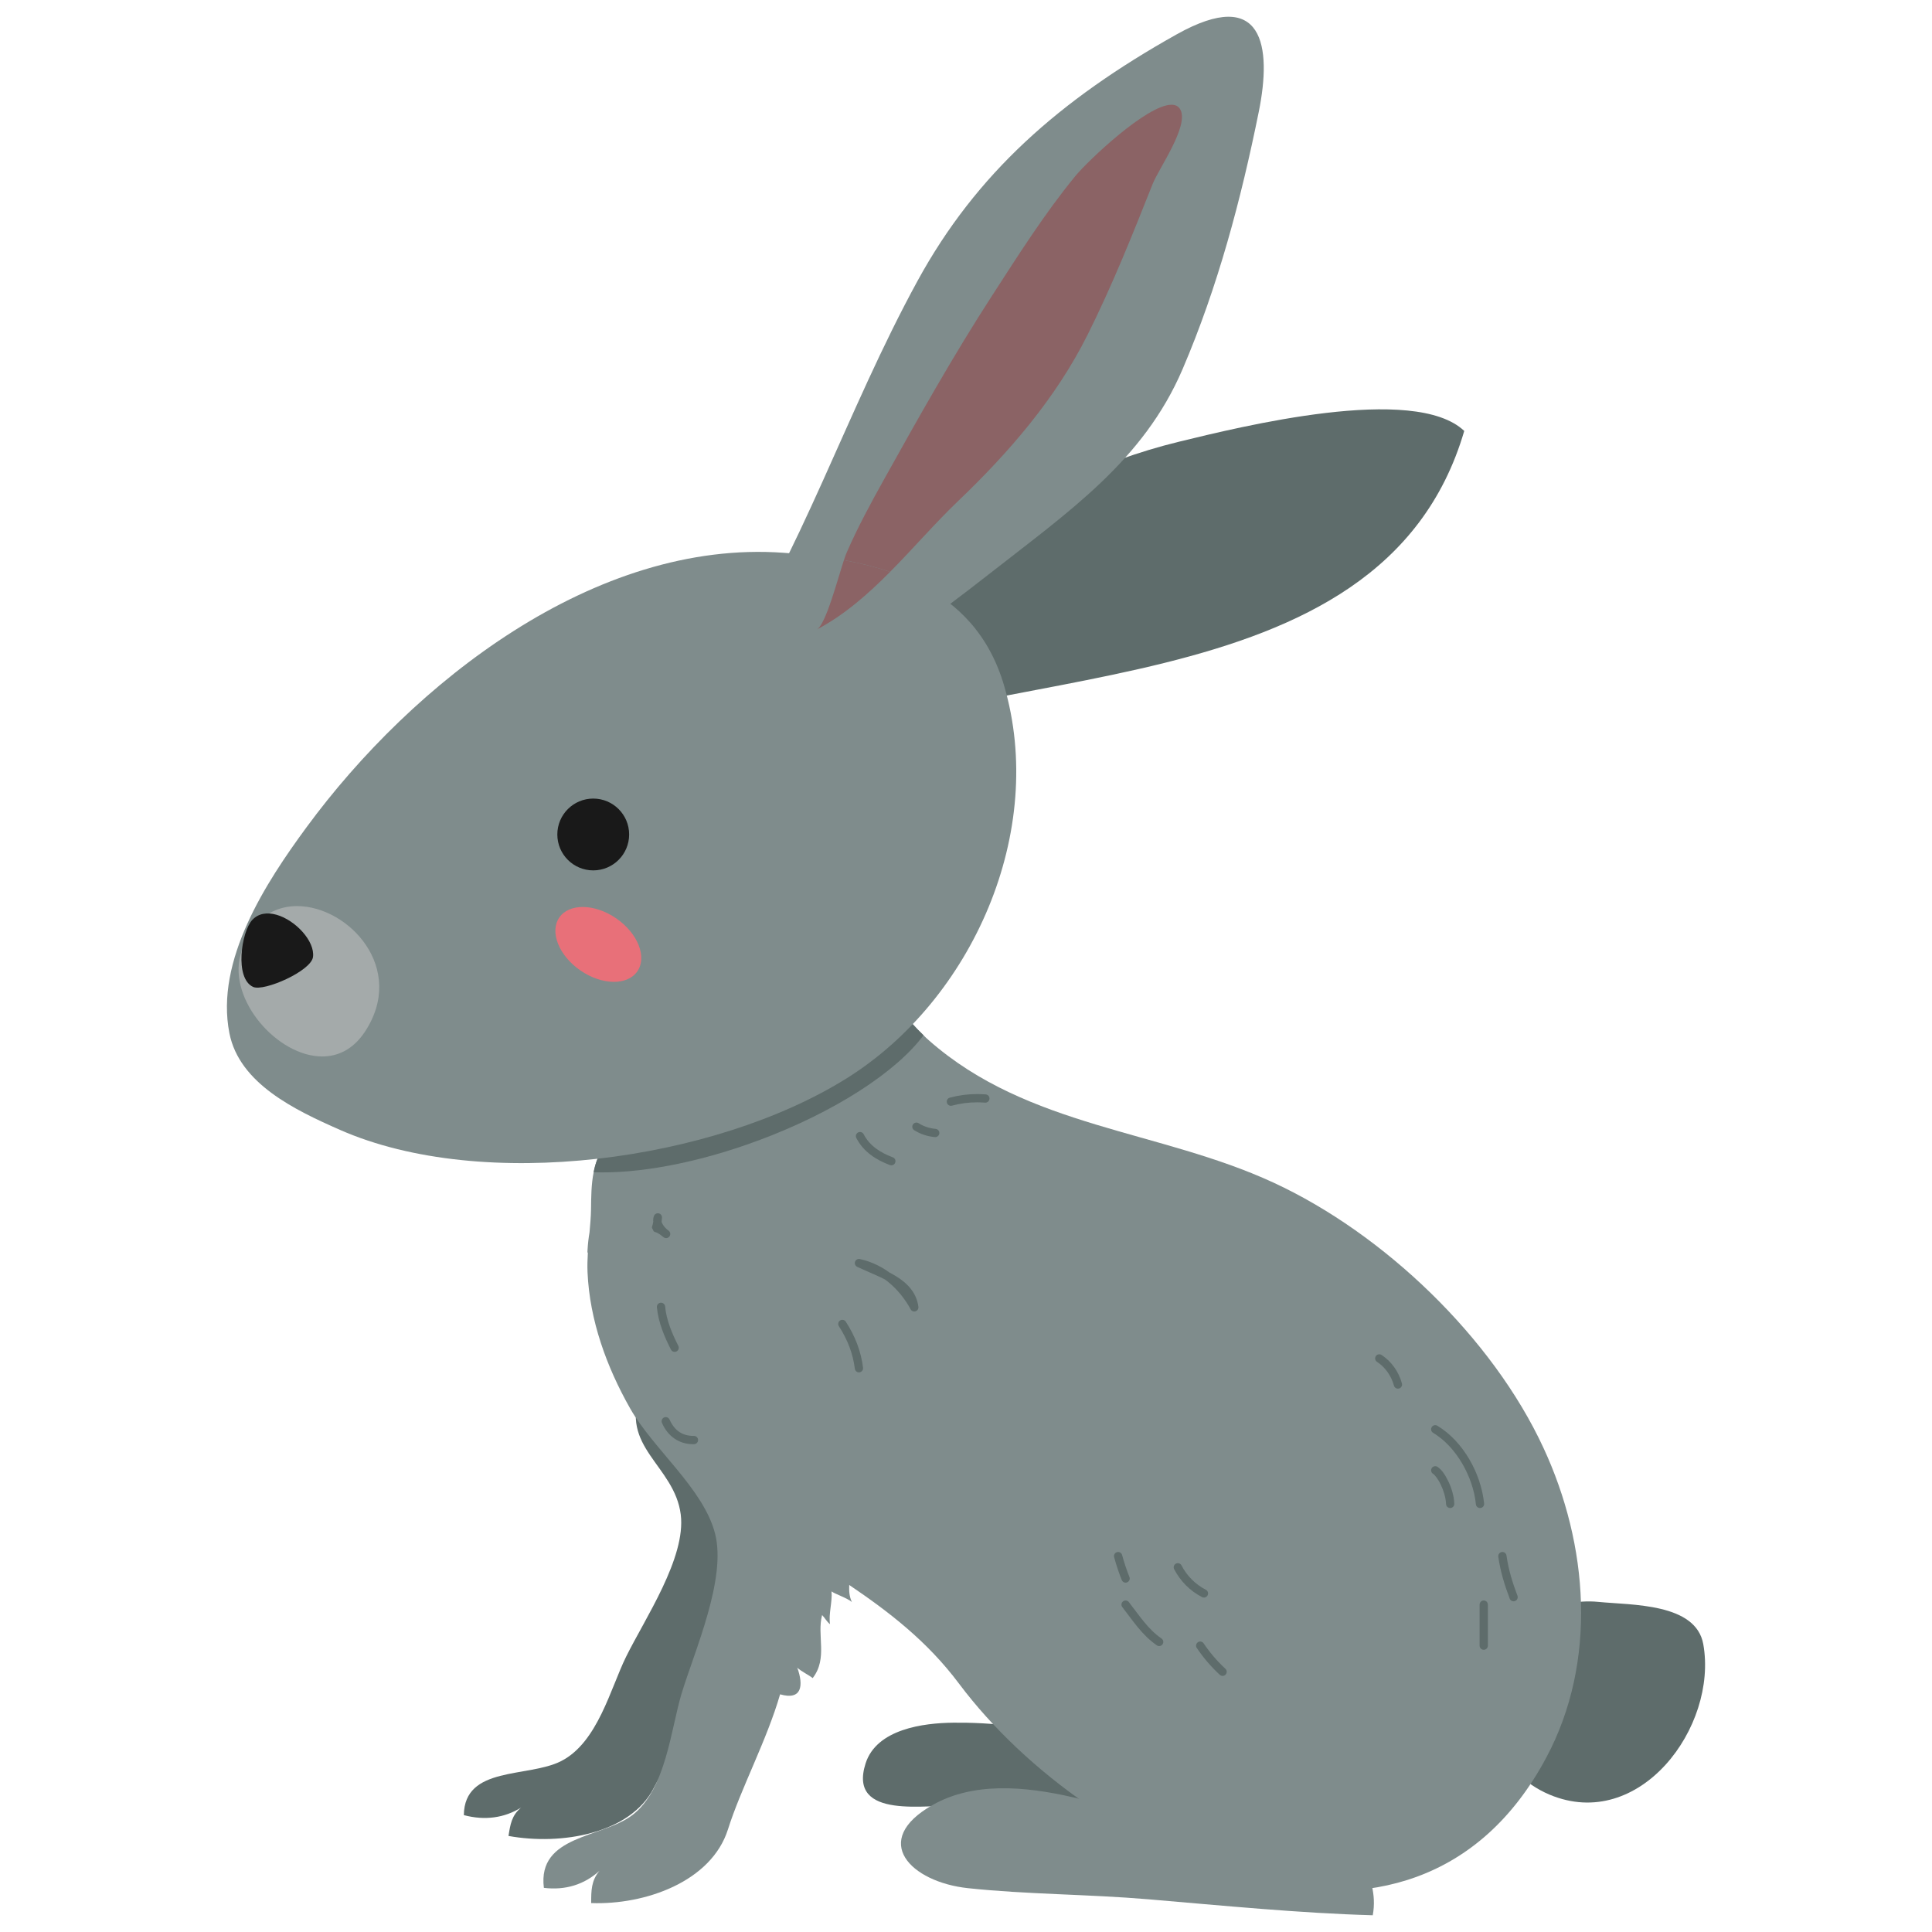 <?xml version="1.0" encoding="utf-8"?>
<!-- Generator: Adobe Illustrator 27.2.0, SVG Export Plug-In . SVG Version: 6.00 Build 0)  -->
<svg version="1.1" id="Layer_2_00000134235032887552652810000008943608292249601425_"
	 xmlns="http://www.w3.org/2000/svg" xmlns:xlink="http://www.w3.org/1999/xlink" x="0px" y="0px" viewBox="0 0 173 173"
	 enable-background="new 0 0 173 173" xml:space="preserve">
<g id="words">
	<g id="hare">
		<g id="Layer_41">
			<g>
				<path fill="#5E6C6B" d="M72.72,126.758c2.844,3.376,3.907,8.565,3.956,12.394c-0.535-0.393-1.892-0.828-2.411-1.232
					c0.06,1.03,0.125,2.105,0.188,3.145c-0.593-0.264-1.553-0.263-2.123-0.542c0.025,0.879-0.37,1.564-0.08,2.485
					c-0.332-0.381-1.405-0.89-1.671-1.138c-0.034,0.846-0.549,1.83-0.524,2.671c-0.291-0.281-0.362-0.567-0.596-0.843
					c-0.722,1.613,0.008,3.627-1.595,5.063c-0.263-0.276-0.971-0.734-1.232-1.067c0.35,1.553,0.006,2.772-1.843,1.982
					c-1.722,3.598-4.611,7.235-6.244,10.424c-2.099,4.098-8.266,5.16-13.012,4.299c0.161-1.016,0.277-1.836,1.129-2.541
					c-1.496,0.931-3.253,1.177-5.127,0.676c0.048-4.432,5.748-3.325,8.716-4.839c3.268-1.667,4.415-6.51,5.808-9.335
					c1.687-3.421,5.384-8.871,4.898-12.744c-0.554-4.41-5.593-6.055-3.532-11.091c2.636-6.441,17.538-1.495,15.294,2.233
					L72.72,126.758z"/>
				<path fill="#5E6C6B" d="M65.917,60.235c12.838-7.006,25.1-17.143,39.636-20.677c5.523-1.343,21.09-5.217,25.562-0.97
					c-7.459,25.453-43.488,19.993-61.798,29.809c-3.17,1.7-4.515,3.732-6.484-0.573C60.639,63.026,65.857,59.597,65.917,60.235"/>
				<path fill="#5E6C6B" d="M89.827,147.484c1.511,0.715,1.523,2.72,2.194,3.959c1.11,2.051,3.004,3.624,4.122,5.718
					c-1.464-2.742-8.076-2.93-10.777-2.904c-2.668,0.026-6.878,0.564-7.86,3.655c-1.624,5.112,5.627,3.639,8.458,3.763
					c3.928,0.171,7.769,0.666,11.666,0.985c3.422,0.28,5.403-0.853,4.647-4.492C101.208,153.02,94.571,149.73,89.827,147.484
					L89.827,147.484z"/>
				<path fill="#5E6C6B" d="M133.945,148.907c-1.93,4.581,0.219,9.859,4.8,11.789c8.07,3.4,15.096-6.075,13.775-13.466
					c-0.66-3.692-6.413-3.493-9.392-3.789C139.244,143.055,135.46,145.312,133.945,148.907z"/>
				<path fill="#7F8C8C" d="M120.454,126.899c-9.882-4.695-25.051-9.985-28.309,3.641c-1.945,8.137,3.378,16.905,8.677,23.46
					c2.765,3.42,6.032,6.658,8.59,10.142l-0.781,0.496c-6.989-1.724-17.922-7.097-25.123-3.01c-5.635,3.199-1.955,6.902,3.171,7.447
					c5.31,0.565,10.72,0.535,16.191,0.999c6.576,0.558,13.603,1.249,20.054,1.426c0.713-3.912-2.648-5.711,0.064-9.014
					c2.726-3.321,5.276-4.044,6.356-8.857c2.427-10.81-3.463-21.536-8.889-26.73H120.454z"/>
				<path fill="#7F8C8C" d="M138.465,157.375c-11.969,22.471-40.706,9.243-52.585-6.607c-2.859-3.822-6.295-6.444-9.836-8.843
					c-0.015,0.504-0.015,0.992,0.237,1.526c-0.385-0.341-1.526-0.726-1.822-0.948c0.089,0.904-0.281,2.044-0.133,2.933
					c-0.326-0.252-0.444-0.548-0.711-0.815c-0.489,1.837,0.533,3.866-0.844,5.644c-0.296-0.252-1.066-0.622-1.378-0.933
					c0.578,1.6,0.415,2.948-1.54,2.385c-1.185,4.103-3.511,8.428-4.666,12.087c-1.481,4.696-7.436,6.784-12.25,6.606
					c0-1.111,0-2,0.741-2.889c-1.348,1.229-3.051,1.763-4.977,1.526c-0.592-4.74,5.214-4.444,7.925-6.518
					c2.992-2.281,3.437-7.629,4.399-10.858c1.185-3.896,4.044-10.28,3.007-14.339c-1.037-4.044-5.54-7.569-7.614-11.228
					c-2.103-3.718-3.614-7.866-3.807-12.161c-0.03-0.622,0-1.229,0.03-1.822l-0.044,0.074l0.015-0.281
					c0.03-0.533,0.089-1.052,0.178-1.57c0.059-0.667,0.119-1.348,0.133-2.029c0.015-1.111,0.015-2.266,0.237-3.348
					c0.074-0.415,0.193-0.83,0.355-1.229c0.548-3.792,2.281-7.08,6.014-9.036c3.481-1.807,6.814-6.429,10.576-8.191
					c0.622-0.296,1.274-0.519,1.926-0.622c0.963-0.148,1.792-0.163,2.548-0.03c3.629,0.592,5.199,4.044,8.117,6.843
					c0.163,0.178,0.341,0.326,0.519,0.489c8.873,7.792,20.605,7.984,30.825,12.709c9.895,4.577,19.612,13.894,24.174,23.76
					c4.014,8.651,4.844,19.109,0.252,27.715L138.465,157.375z"/>
				<path fill="#7F8C8C" d="M64.506,60.453c7.284-10.919,11.267-23.625,17.666-35.322c5.246-9.588,12.694-16.176,23.194-22.055
					c7.785-4.359,8.53,1.101,7.352,6.928c-1.6,7.908-3.672,15.691-6.823,23.049c-3.511,8.197-10.161,12.735-17.486,18.475
					c-4.665,3.655-9.541,7.127-14.498,10.522c-1.209,0.828-5.081,4.604-6.954,3.901C65.235,65.305,63.782,61.538,64.506,60.453"/>
				<path fill="#5E6C6B" d="M82.695,92.702c-2.4,3.244-7.925,6.888-14.872,9.451c-5.496,2.029-10.769,2.963-14.665,2.814
					c0.074-0.415,0.193-0.83,0.355-1.229c0.548-3.792,2.281-7.08,6.014-9.036c3.481-1.807,6.814-6.429,10.576-8.191
					c1.57-0.326,3.081-0.548,4.473-0.652c3.629,0.592,5.199,4.044,8.117,6.843H82.695z"/>
				<path fill="#7F8C8C" d="M27.442,74.084C36.925,61.171,53.24,48.267,70.181,49.5c8.594,0.626,17.049,2.808,19.72,11.858
					c3.863,13.09-2.838,28.185-14.117,35.22c-11.835,7.382-32.5,10.245-45.352,4.591c-4.038-1.777-8.999-4.151-9.889-8.647
					C19.254,86.003,23.804,79.037,27.442,74.084"/>
				
					<ellipse transform="matrix(0.568 -0.823 0.823 0.568 -46.489 80.603)" fill="#E87079" cx="53.577" cy="84.61" rx="2.83" ry="4.245"/>
				<path fill="#8B6365" d="M104.899,9.379c-2.197,0-7.479,5.005-8.628,6.409c-2.757,3.368-5.083,7.05-7.445,10.699
					c-3.422,5.286-6.511,10.779-9.575,16.278c-1.246,2.236-2.424,4.394-3.44,6.724c-0.069,0.158-0.151,0.388-0.243,0.668
					c1.427,0.262,2.813,0.604,4.132,1.053c2.09-2.109,4.047-4.388,6.111-6.36c4.549-4.347,8.74-9.196,11.572-14.862
					c2.201-4.402,4.016-8.944,5.83-13.513c0.554-1.394,3.242-5.155,2.496-6.636c-0.161-0.32-0.442-0.46-0.809-0.46"/>
				<path fill="#8B6365" d="M75.568,50.158c-0.291,0.885-0.684,2.275-1.103,3.52c-0.445,1.321-0.919,2.478-1.33,2.694
					c2.448-1.287,4.567-3.147,6.565-5.162C78.381,50.761,76.995,50.42,75.568,50.158"/>
				<path fill="#5E6C6B" d="M81.871,117.067l0.326-0.176c-1.102-2.041-2.978-3.674-5.205-4.151
					c-0.184-0.039-0.367,0.065-0.428,0.243c-0.06,0.178,0.022,0.373,0.191,0.453c1.025,0.487,2.18,0.908,3.085,1.467
					c0.91,0.566,1.534,1.22,1.664,2.211L81.871,117.067l0.326-0.176L81.871,117.067l0.367-0.047
					c-0.164-1.288-1.016-2.139-2.01-2.747c-0.999-0.614-2.176-1.037-3.155-1.505l-0.159,0.334l-0.077,0.362
					c1.964,0.415,3.694,1.897,4.707,3.779c0.085,0.157,0.269,0.232,0.439,0.177s0.277-0.222,0.254-0.4L81.871,117.067
					L81.871,117.067z"/>
				<path fill="#5E6C6B" d="M77.282,122.473c-0.183-1.469-0.713-2.842-1.544-4.121c-0.111-0.172-0.341-0.22-0.512-0.109
					c-0.171,0.111-0.22,0.341-0.109,0.512c0.777,1.198,1.261,2.458,1.43,3.809c0.025,0.203,0.21,0.347,0.413,0.321
					s0.347-0.21,0.321-0.413L77.282,122.473z"/>
				<path fill="#5E6C6B" d="M128.327,128.302c2.07,1.234,3.588,3.94,3.831,6.401c0.021,0.203,0.202,0.352,0.406,0.331
					c0.204-0.021,0.352-0.202,0.331-0.406c-0.28-2.692-1.864-5.555-4.186-6.961c-0.175-0.105-0.403-0.049-0.508,0.127
					s-0.049,0.403,0.127,0.508H128.327z"/>
				<path fill="#5E6C6B" d="M128.326,131.975c0.131,0.066,0.466,0.482,0.703,1.001c0.248,0.521,0.438,1.158,0.456,1.702
					c0.007,0.204,0.179,0.364,0.383,0.357s0.364-0.179,0.357-0.383c-0.025-0.688-0.246-1.397-0.527-1.993
					c-0.291-0.597-0.603-1.069-0.987-1.317c-0.175-0.106-0.403-0.051-0.509,0.124S128.151,131.869,128.326,131.975z"/>
				<path fill="#5E6C6B" d="M123.307,121.949c0.712,0.456,1.283,1.257,1.513,2.123c0.053,0.198,0.256,0.315,0.453,0.262
					s0.315-0.256,0.262-0.453c-0.281-1.043-0.943-1.983-1.828-2.554c-0.172-0.111-0.401-0.061-0.512,0.111
					S123.134,121.839,123.307,121.949L123.307,121.949z"/>
				<path fill="#5E6C6B" d="M134.164,139.394c0.18,1.288,0.554,2.525,1.023,3.755c0.073,0.191,0.287,0.287,0.478,0.214
					c0.191-0.073,0.287-0.287,0.214-0.478c-0.457-1.198-0.812-2.381-0.981-3.594c-0.028-0.203-0.215-0.344-0.418-0.315
					S134.136,139.191,134.164,139.394L134.164,139.394z"/>
				<path fill="#5E6C6B" d="M132.491,143.685v3.675c0,0.205,0.166,0.37,0.37,0.37c0.204,0,0.37-0.166,0.37-0.37v-3.675
					c0-0.205-0.166-0.37-0.37-0.37C132.657,143.315,132.491,143.481,132.491,143.685z"/>
				<path fill="#5E6C6B" d="M100.5,143.913c0.95,1.211,1.721,2.467,3.087,3.417c0.168,0.116,0.399,0.075,0.515-0.094
					s0.075-0.399-0.094-0.515c-1.215-0.839-1.946-2.006-2.926-3.264c-0.126-0.161-0.359-0.19-0.52-0.064s-0.19,0.359-0.064,0.52
					L100.5,143.913z"/>
				<path fill="#5E6C6B" d="M99.766,139.438c0.19,0.708,0.422,1.403,0.682,2.047c0.077,0.19,0.293,0.281,0.482,0.204
					s0.281-0.293,0.204-0.482c-0.248-0.614-0.471-1.282-0.654-1.961c-0.053-0.198-0.256-0.315-0.454-0.262s-0.315,0.256-0.262,0.454
					H99.766z"/>
				<path fill="#5E6C6B" d="M105.14,140.516c0.562,1.077,1.422,1.94,2.496,2.496c0.182,0.094,0.405,0.023,0.499-0.159
					s0.023-0.405-0.159-0.499c-0.94-0.487-1.686-1.234-2.18-2.181c-0.095-0.181-0.318-0.251-0.5-0.157
					S105.045,140.334,105.14,140.516L105.14,140.516z"/>
				<path fill="#5E6C6B" d="M107.165,147.566c0.592,0.879,1.283,1.686,2.06,2.404c0.15,0.139,0.385,0.129,0.523-0.021
					s0.129-0.385-0.021-0.523c-0.735-0.678-1.388-1.441-1.948-2.273c-0.114-0.17-0.344-0.215-0.514-0.1s-0.215,0.344-0.1,0.514
					V147.566z"/>
				<path fill="#5E6C6B" d="M59.648,110.496l0.222-0.296c-0.435-0.319-0.655-0.72-0.643-0.926l0.023-0.124l-0.344-0.138l-0.37-0.024
					c-0.022,0.34-0.059,0.536-0.086,0.649l-0.036,0.123c-0.008,0.038-0.029,0.047-0.037,0.184l0.162,0.318
					c0.143,0.087,0.151,0.063,0.181,0.079c0.063,0.02,0.24,0.07,0.692,0.44L59.648,110.496l0.222-0.297L59.648,110.496l0.236-0.287
					c-0.38-0.314-0.637-0.458-0.816-0.531l-0.174-0.059l-0.079,0.263l0.16-0.22l-0.081-0.043l-0.079,0.263l0.16-0.22l-0.204,0.281
					h0.348l-0.143-0.281l-0.204,0.281h0.348h-0.274l0.265,0.076l0.009-0.076h-0.274l0.265,0.076c0,0,0.042-0.115,0.076-0.27
					c0.035-0.16,0.07-0.387,0.091-0.714c0.012-0.182-0.11-0.345-0.288-0.385c-0.178-0.04-0.358,0.054-0.426,0.223
					c-0.052,0.129-0.076,0.266-0.076,0.4c0.012,0.59,0.399,1.106,0.939,1.519c0.161,0.121,0.389,0.091,0.513-0.067
					c0.124-0.158,0.1-0.387-0.055-0.515l-0.236,0.286H59.648z"/>
				<path fill="#5E6C6B" d="M58.822,117.056c0.125,1.351,0.672,2.648,1.259,3.795c0.093,0.182,0.317,0.254,0.499,0.16
					s0.254-0.317,0.16-0.499c-0.57-1.109-1.073-2.331-1.181-3.525c-0.019-0.204-0.199-0.354-0.403-0.335
					S58.802,116.851,58.822,117.056L58.822,117.056z"/>
				<path fill="#5E6C6B" d="M62.133,128.577h-0.06c-0.986-0.01-1.678-0.488-2.119-1.462c-0.082-0.187-0.301-0.272-0.488-0.19
					s-0.272,0.301-0.19,0.488c0.509,1.188,1.533,1.916,2.797,1.905h0.075c0.204-0.005,0.367-0.174,0.362-0.379
					C62.505,128.734,62.336,128.572,62.133,128.577L62.133,128.577z"/>
				<path fill="#5E6C6B" d="M88.262,97.998c-0.257-0.02-0.513-0.031-0.768-0.031c-0.825,0-1.639,0.108-2.443,0.323
					c-0.198,0.053-0.315,0.256-0.262,0.453s0.256,0.315,0.453,0.262c0.743-0.199,1.491-0.297,2.252-0.297
					c0.235,0,0.472,0.009,0.709,0.028c0.204,0.016,0.382-0.136,0.399-0.34S88.466,98.014,88.262,97.998L88.262,97.998z"/>
				<path fill="#5E6C6B" d="M83.776,101.084c-0.541-0.047-1.081-0.227-1.517-0.505c-0.173-0.11-0.401-0.059-0.511,0.114
					s-0.059,0.401,0.114,0.511c0.546,0.346,1.192,0.559,1.849,0.617c0.204,0.018,0.383-0.133,0.401-0.336
					S83.979,101.102,83.776,101.084z"/>
				<path fill="#5E6C6B" d="M76.68,101.901c0.637,1.252,1.802,1.975,3.006,2.424c0.192,0.071,0.405-0.026,0.476-0.218
					s-0.026-0.405-0.218-0.476c-1.116-0.416-2.09-1.048-2.605-2.065c-0.093-0.182-0.315-0.255-0.498-0.163s-0.255,0.315-0.163,0.498
					H76.68z"/>
				<path fill="#A4AAAA" d="M26.604,81.136c-0.654,0-1.294,0.113-1.893,0.354c-1.405,0.565-2.584,1.837-3.177,4.016
					c-1.105,4.061,3.336,9.094,7.317,9.094c1.418,0,2.778-0.639,3.808-2.188C36.449,86.708,31.2,81.137,26.604,81.136"/>
				<circle fill="#191919" cx="53.121" cy="74.723" r="3.215"/>
				<path fill="#191919" d="M24.761,81.912c-0.813-0.232-1.612-0.143-2.178,0.472c-0.965,1.048-1.604,5.222,0.085,5.99
					c0.957,0.435,5.196-1.419,5.36-2.683c0.182-1.416-1.571-3.295-3.266-3.779H24.761z"/>
			</g>
		</g>
	</g>
</g>
</svg>
